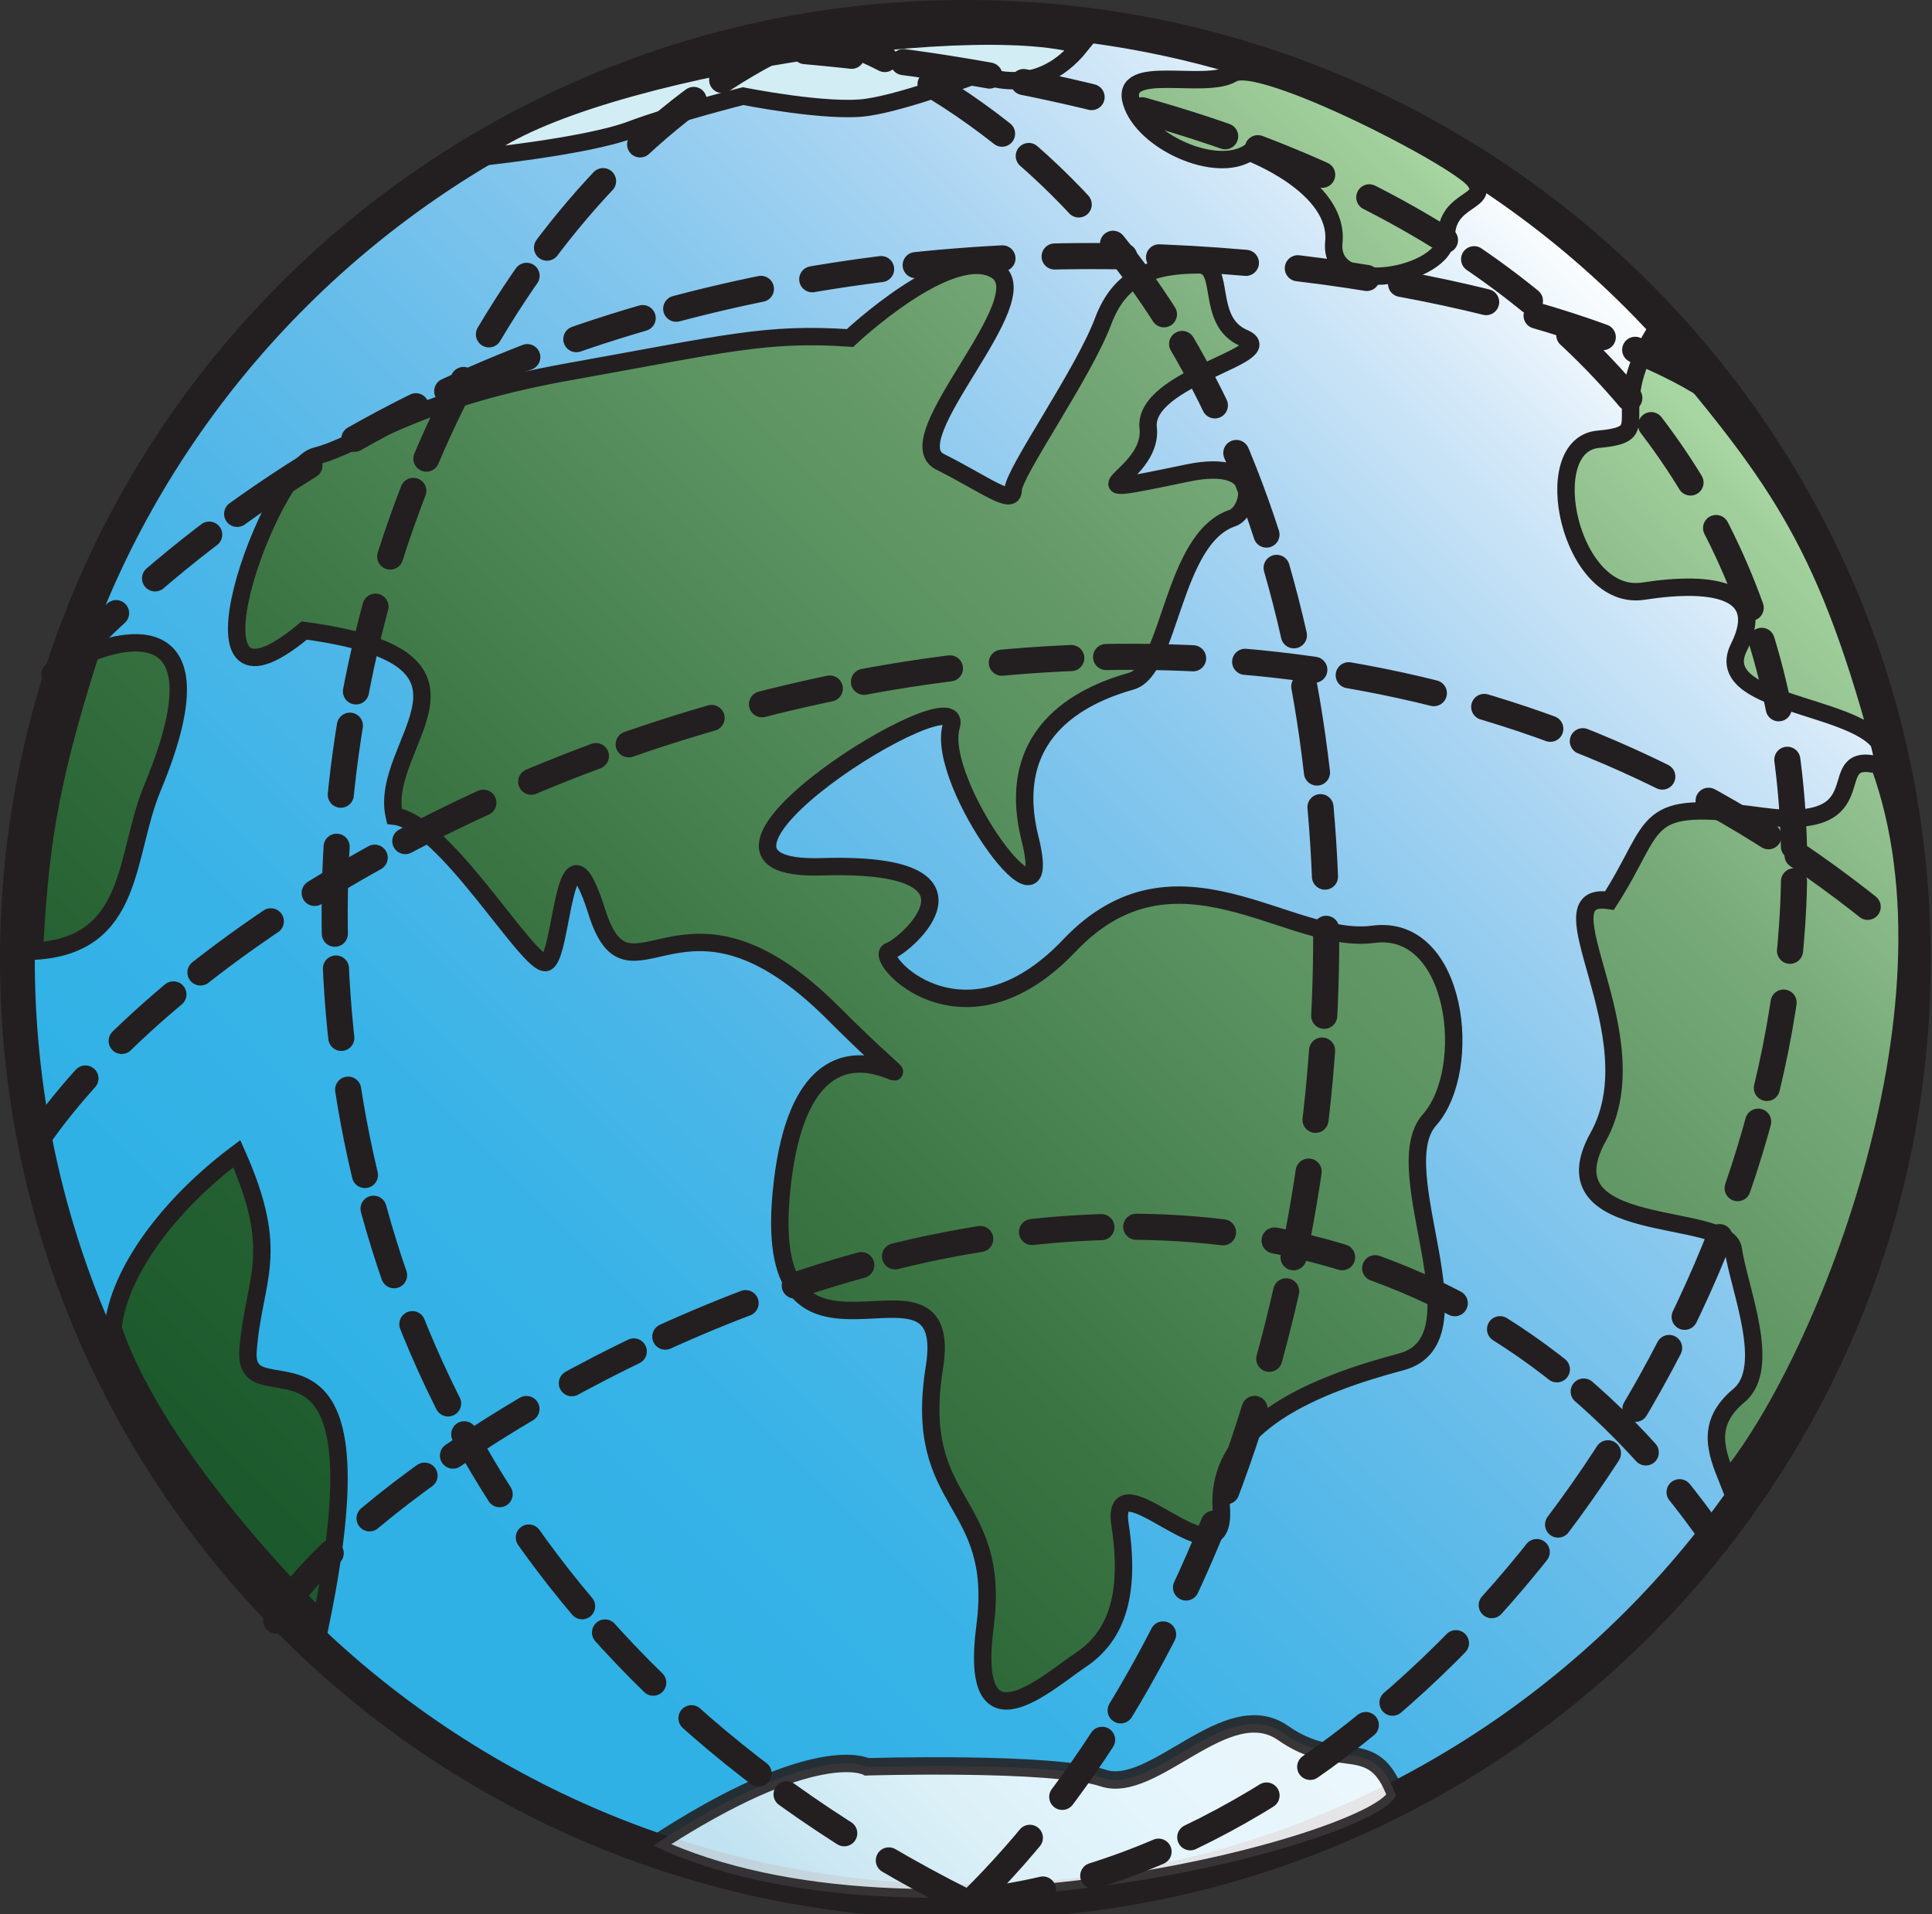 <?xml version="1.0" encoding="utf-8"?>
<svg xmlns="http://www.w3.org/2000/svg" xmlns:xlink="http://www.w3.org/1999/xlink" xmlns:a="http://ns.adobe.com/AdobeSVGViewerExtensions/3.0/"
 width="100%" height="100%" viewBox="0 0 222 220"
 style="overflow:visible;enable-background:new 0 0 222 220" xml:space="preserve">
	<rect x="0" y="0" width="222" height="220" fill="#333333" stroke="none"/>
	<style type="text/css">
	<![CDATA[
		.st0{fill:url(#XMLID_3_);stroke:#231F20;stroke-width:2;}
		.st1{opacity:0.89;fill:url(#XMLID_2_);stroke:#231F20;stroke-width:2;}
		.st2{fill:url(#XMLID_1_);stroke:#231F20;stroke-width:4;stroke-linecap:round;}
		.st3{fill:none;stroke:#231F20;stroke-width:3;stroke-linecap:round;stroke-miterlimit:5;stroke-dasharray:10 6 8 4;}
		.st4{fill:#D2EDF3;stroke:#231F20;stroke-width:2;}
	]]>
	</style>
	<g id="Layer_3_11_">
		<linearGradient id="XMLID_1_" gradientUnits="userSpaceOnUse" x1="34.131" y1="187.074" x2="187.72" y2="33.484">
			<stop  offset="0.09" style="stop-color:#2FB1E6"/>
			<stop  offset="0.24" style="stop-color:#38B3E7"/>
			<stop  offset="0.379" style="stop-color:#4DB6E8"/>
			<stop  offset="0.514" style="stop-color:#67BDEA"/>
			<stop  offset="0.646" style="stop-color:#86C7EE"/>
			<stop  offset="0.776" style="stop-color:#ABD5F2"/>
			<stop  offset="0.903" style="stop-color:#D5E9F8"/>
			<stop  offset="1" style="stop-color:#FFFFFF"/>
			<a:midPointStop  offset="0.09" style="stop-color:#2FB1E6"/>
			<a:midPointStop  offset="0.722" style="stop-color:#2FB1E6"/>
			<a:midPointStop  offset="1" style="stop-color:#FFFFFF"/>
		</linearGradient>
		<path class="st2" d="M219.852,110.278c0,59.802-48.769,108.281-108.928,108.281
			c-60.159,0-108.927-48.479-108.927-108.281c0-59.802,48.769-108.281,108.927-108.281
			C171.084,1.998,219.852,50.477,219.852,110.278z"/>
	</g>
	<g id="Layer_2_11_">
		<linearGradient id="XMLID_2_" gradientUnits="userSpaceOnUse" x1="94.924" y1="231.974" x2="141.136" y2="185.762">
			<stop  offset="0.09" style="stop-color:#D3E9F2"/>
			<stop  offset="0.203" style="stop-color:#DFEFF5"/>
			<stop  offset="0.42" style="stop-color:#F0F7FA"/>
			<stop  offset="0.666" style="stop-color:#FAFDFF"/>
			<stop  offset="1" style="stop-color:#FFFFFF"/>
			<a:midPointStop  offset="0.09" style="stop-color:#D3E9F2"/>
			<a:midPointStop  offset="0.235" style="stop-color:#D3E9F2"/>
			<a:midPointStop  offset="1" style="stop-color:#FFFFFF"/>
		</linearGradient>
		<path class="st1" d="M75.045,212.094c18.747-12.283,24.565-9.051,24.565-9.051s21.334-0.646,27.151,1.293
			s14.222-9.696,20.686-5.171s10.343-0.001,12.929,7.111C159.084,211.448,105.429,226.316,75.045,212.094z"/>
		<path class="st4" d="M54.359,18.158c0,0,12.929-1.294,18.101-3.232s12.929-3.878,12.929-3.878
			s9.697,1.94,14.222,1.293s12.929-3.879,12.929-3.879s6.465,3.232,11.636-3.232
			C111.247,1.35,64.702,8.461,54.359,18.158z"/>
		<linearGradient id="XMLID_3_" gradientUnits="userSpaceOnUse" x1="38.841" y1="188.179" x2="189.468" y2="37.552">
			<stop  offset="0.022" style="stop-color:#1C5A2D"/>
			<stop  offset="0.148" style="stop-color:#256132"/>
			<stop  offset="0.363" style="stop-color:#3C7544"/>
			<stop  offset="0.584" style="stop-color:#58915F"/>
			<stop  offset="0.664" style="stop-color:#629866"/>
			<stop  offset="0.798" style="stop-color:#78AA79"/>
			<stop  offset="0.968" style="stop-color:#A2D09D"/>
			<stop  offset="0.983" style="stop-color:#A7D6A2"/>
			<a:midPointStop  offset="0.022" style="stop-color:#1C5A2D"/>
			<a:midPointStop  offset="0.59" style="stop-color:#1C5A2D"/>
			<a:midPointStop  offset="0.584" style="stop-color:#58915F"/>
			<a:midPointStop  offset="0.595" style="stop-color:#58915F"/>
			<a:midPointStop  offset="0.983" style="stop-color:#A7D6A2"/>
		</linearGradient>
		<path class="st0" d="M97.671,38.844c0,0,11.636-10.99,16.808-7.757s-11.7,19.361-6.464,21.98
			c5.171,2.586,8.404,5.171,8.404,3.232s8.062-13.31,10.343-19.394c1.94-5.171,5.659-6.464,10.99-6.464
			c3.232,0,0.646,6.464,5.171,8.404s-11.636,4.525-10.99,10.343s-10.989,8.404,4.525,5.172
			c9.062-1.888,7.111,4.525,5.172,5.171c-6.992,2.331-7.111,17.454-11.636,18.747s-14.868,5.172-11.636,18.101
			s-10.989-6.464-9.05-12.929S73.752,100.257,94.439,99.611s9.696,9.05,7.757,9.697s8.404,12.282,20.686-0.646
			s25.212,0.001,34.909-1.292s11.636,15.515,6.464,21.333s6.465,25.211-3.232,27.797s-21.333,7.111-20.686,16.808
			s-12.929-6.464-11.636,1.94s-0.647,12.93-4.525,15.515s-12.929,10.99-10.99-3.879s-8.404-13.575-5.818-29.737
			s-20.687,5.818-17.455-21.333s23.273-1.939,5.818-19.394s-23.272,0.646-27.151-11.636s-3.879,5.171-5.818,5.818
			S51.127,94.439,45.309,93.793c-1.94-8.404,13.575-18.101-10.343-21.333c-15.515,12.929-3.879-18.747,1.293-20.04
			s10.99-6.464,29.09-9.697S87.975,38.198,97.671,38.844z M3.936,109.308
			c11.636-0.646,10.343-10.989,13.575-18.747c9.596-23.035-7.111-15.515-7.111-15.515
			C5.229,91.207,4.582,98.318,3.936,109.308z M36.905,186.236c7.757-38.141-9.051-22.626-8.404-31.03
			s3.879-10.99-1.293-22.626c-7.757,5.818-13.575,13.576-14.222,20.04C18.158,168.135,36.905,186.236,36.905,186.236z
			 M190.114,38.198c-5.818,9.697,0.647,11.636-6.464,12.283s-3.233,18.747,5.171,17.454s14.223,0.001,10.99,6.465
			s12.929,6.464,16.161,10.99C209.508,61.47,203.69,54.359,190.114,38.198z M215.973,87.975
			c-7.111-1.939,0.645,7.758-13.576,5.818s-11.636,0.646-17.454,9.697c-8.404-1.293,5.172,15.515-1.292,27.151
			s14.869,8.404,15.515,12.929s4.526,13.575,0.646,16.808c-3.879,3.232-2.585,6.465-1.293,9.697
			C208.862,157.792,226.315,116.419,215.973,87.975z M143.569,17.511c0,0,10.343,3.878,9.697,10.343
			s12.929,3.878,12.929-0.646s5.171-3.879,3.232-6.464c-1.94-2.586-24.565-14.222-27.797-12.283
			s-12.929-1.292-11.636,3.232S139.69,20.097,143.569,17.511z"/>
	</g>
	<g id="Layer_1_11_">
		<path class="st3" d="M110.925,218.56C3.937,164.902,31.732,33.671,89.914,5.229"/>
		<path class="st3" d="M111.57,218.558c54.626-53.655,60.444-188.118-19.716-215.916"/>
		<path class="st3" d="M109.965,218.681C199.165,211.447,279.637,22.561,92.499,5.875"/>
		<path class="st3" d="M31.733,186.235c9.697-19.393,112.483-85.978,165.493-9.05"/>
		<path class="st3" d="M3.663,131.812c26.777-40.605,138.614-90.382,215.542-23.797"/>
		<path class="st3" d="M6.249,77.51C70.52,9.107,173.307,29.148,196.579,44.663"/>
	</g>
</svg>
